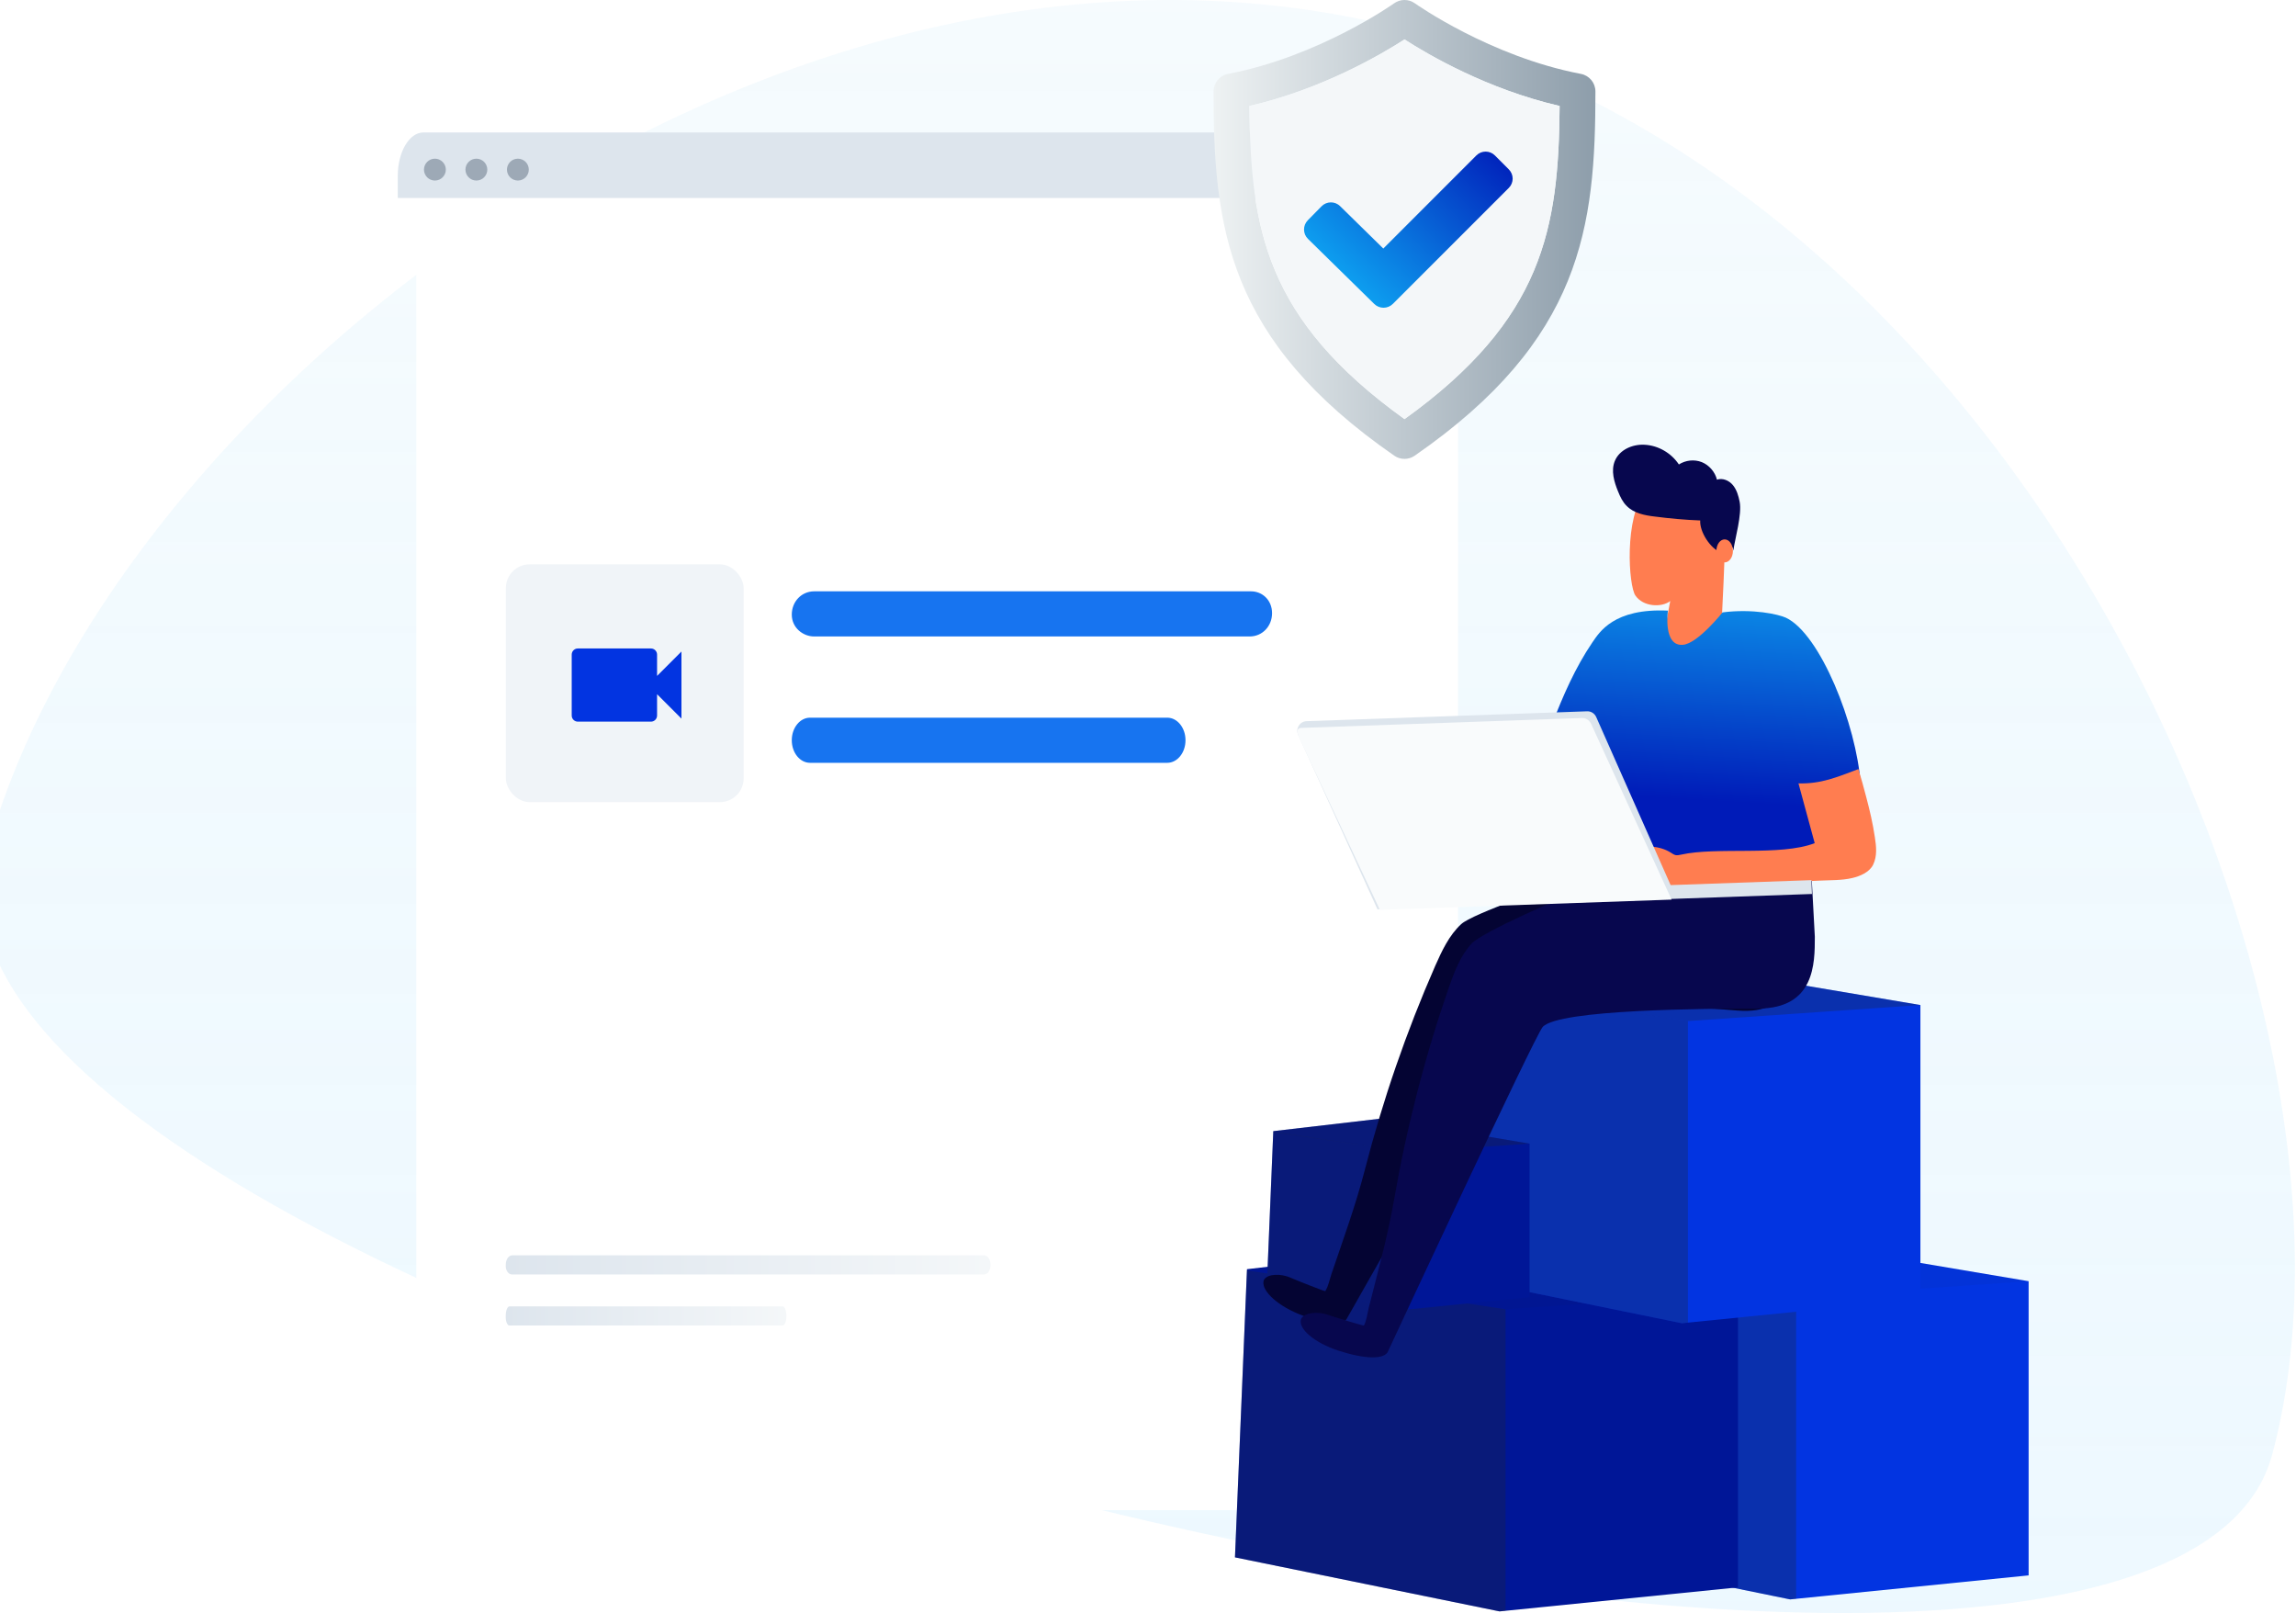 <svg width="373" height="262" viewBox="0 0 373 262" fill="none" xmlns="http://www.w3.org/2000/svg">
<path opacity="0.7" fill-rule="evenodd" clip-rule="evenodd" d="M369.127 236.274C388.511 164.194 330.018 31.956 229.269 5.059C128.52 -21.838 17.972 63.725 -2.208 138.765C-22.389 213.804 349.743 308.353 369.127 236.274Z" fill="url(#paint0_linear_7603_2206)"/>
<g filter="url(#filter0_d_7603_2206)">
<rect x="64.62" y="24.709" width="169.233" height="216.065" rx="5.322" fill="white"/>
</g>
<path d="M203.252 96.049H132.26C130.218 96.049 128.63 97.704 128.63 99.832C128.63 101.96 130.445 103.378 132.26 103.378H203.025C205.067 103.378 206.654 101.723 206.654 99.595C206.654 97.467 205.067 96.049 203.252 96.049Z" fill="#1774F0"/>
<path d="M189.643 116.571H131.579C129.991 116.571 128.63 118.175 128.63 120.236C128.63 122.298 129.991 123.901 131.579 123.901H189.643C191.231 123.901 192.592 122.298 192.592 120.236C192.592 118.175 191.231 116.571 189.643 116.571Z" fill="#1774F0"/>
<rect x="82.184" y="91.663" width="38.626" height="38.626" rx="3.858" fill="#F0F4F8"/>
<path d="M106.745 109.787V106.321C106.745 105.776 106.299 105.33 105.755 105.33H93.87C93.325 105.33 92.879 105.776 92.879 106.321V116.225C92.879 116.769 93.325 117.215 93.87 117.215H105.755C106.299 117.215 106.745 116.769 106.745 116.225V112.758L110.707 116.72V105.825L106.745 109.787Z" fill="#0234E1"/>
<path d="M233.853 32.159H64.62V28.575C64.623 24.676 66.484 21.52 68.779 21.515H229.694C231.99 21.52 233.851 24.676 233.853 28.575V32.159Z" fill="#DDE5ED"/>
<path d="M70.652 29.325C71.632 29.325 72.427 28.53 72.427 27.549C72.427 26.569 71.632 25.774 70.652 25.774C69.672 25.774 68.877 26.569 68.877 27.549C68.877 28.53 69.672 29.325 70.652 29.325Z" fill="#9DA9B6"/>
<path d="M77.39 29.325C78.37 29.325 79.165 28.53 79.165 27.549C79.165 26.569 78.37 25.774 77.39 25.774C76.41 25.774 75.615 26.569 75.615 27.549C75.615 28.53 76.41 29.325 77.39 29.325Z" fill="#9DA9B6"/>
<path d="M84.132 29.325C85.112 29.325 85.907 28.53 85.907 27.549C85.907 26.569 85.112 25.774 84.132 25.774C83.152 25.774 82.358 26.569 82.358 27.549C82.358 28.53 83.152 29.325 84.132 29.325Z" fill="#9DA9B6"/>
<path d="M83.157 207.01H159.845C160.456 207.01 160.915 206.344 160.915 205.456C160.915 204.568 160.456 203.901 159.845 203.901H83.234C82.623 203.901 82.164 204.568 82.164 205.456C82.088 206.344 82.623 207.01 83.157 207.01Z" fill="url(#paint1_linear_7603_2206)"/>
<path d="M82.736 215.299H127.135C127.488 215.299 127.754 214.632 127.754 213.744C127.754 212.856 127.488 212.19 127.135 212.19H82.781C82.427 212.19 82.161 212.856 82.161 213.744C82.117 214.632 82.427 215.299 82.736 215.299Z" fill="url(#paint2_linear_7603_2206)"/>
<path d="M228.172 74.536C227.594 74.536 227.015 74.365 226.516 74.02C199.313 55.188 197.149 36.862 197.149 14.857C197.149 13.462 198.139 12.262 199.51 12.003C214.278 9.182 226.356 0.631 226.475 0.543C227.486 -0.181 228.849 -0.181 229.861 0.543C229.981 0.628 242.057 9.182 256.826 12.003C258.197 12.263 259.187 13.462 259.187 14.857C259.187 36.862 257.022 55.188 229.82 74.02C229.327 74.365 228.75 74.536 228.172 74.536ZM202.973 17.215C203.128 37.134 205.628 51.869 228.172 68.072C250.717 51.869 253.216 37.134 253.371 17.215C241.577 14.493 231.942 8.839 228.172 6.407C224.4 8.839 214.767 14.49 202.973 17.215Z" fill="url(#paint3_linear_7603_2206)"/>
<path d="M228.172 68.072C205.628 51.869 203.128 37.134 202.973 17.214C214.767 14.49 224.4 8.839 228.172 6.407C231.942 8.839 241.576 14.493 253.371 17.214C253.216 37.134 250.717 51.869 228.172 68.072Z" fill="#F4F7F9"/>
<path d="M223.257 49.37L212.484 38.797C211.646 37.971 211.633 36.625 212.457 35.783L214.693 33.508C215.519 32.67 216.865 32.656 217.703 33.479L224.728 40.371L239.845 25.248C240.676 24.415 242.025 24.415 242.855 25.248L245.116 27.512C245.949 28.345 245.949 29.69 245.116 30.522L226.28 49.358C225.449 50.192 224.095 50.195 223.257 49.37Z" fill="url(#paint4_linear_7603_2206)"/>
<path d="M247.839 251.01L290.817 259.786L291.794 259.689L329.563 255.886V208.104L283.329 200.303L249.793 204.204L249.783 204.415L249.78 204.519L247.839 251.01Z" fill="#0234E1"/>
<path opacity="0.3" d="M247.839 251.009L290.817 259.785L291.794 259.688V210.704L249.783 204.414L247.839 251.009Z" fill="#1E2535"/>
<path opacity="0.05" d="M249.78 204.519L249.793 204.529L291.794 210.704L329.563 208.104L283.329 200.303L249.793 204.204L249.783 204.415L249.78 204.519Z" fill="#1E2535"/>
<path d="M200.629 252.957L243.607 261.733L244.584 261.636L282.352 257.833V210.051L236.118 202.25L202.582 206.151L202.572 206.362L202.569 206.466L200.629 252.957Z" fill="#001697"/>
<path opacity="0.3" d="M200.628 252.958L243.606 261.734L244.583 261.637V212.653L202.572 206.363L200.628 252.958Z" fill="#1E2535"/>
<path opacity="0.05" d="M202.569 206.466L202.582 206.476L244.583 212.652L282.352 210.051L236.118 202.25L202.582 206.151L202.572 206.362L202.569 206.466Z" fill="#1E2535"/>
<path d="M230.257 206.153L273.235 214.929L274.212 214.831L311.981 211.028V163.247L265.747 155.446L232.211 159.346L232.201 159.558L232.198 159.662L230.257 206.153Z" fill="#0234E1"/>
<path opacity="0.3" d="M230.257 206.154L273.236 214.93L274.212 214.832V165.848L232.201 159.558L230.257 206.154Z" fill="#1E2535"/>
<path opacity="0.3" d="M232.198 159.662L232.211 159.671L274.212 165.847L311.981 163.247L265.747 155.446L232.211 159.346L232.201 159.558L232.198 159.662Z" fill="#1E2535"/>
<path d="M205.838 208.155L228.268 212.738L228.779 212.686L248.49 210.7V185.763L224.361 181.69L206.857 183.728L206.85 183.839V183.891L205.838 208.155Z" fill="#001697"/>
<path opacity="0.3" d="M205.838 208.156L228.268 212.739L228.779 212.687V187.122L206.851 183.839L205.838 208.156Z" fill="#1E2535"/>
<path opacity="0.3" d="M206.85 183.891L206.857 183.897L228.779 187.121L248.49 185.763L224.361 181.69L206.857 183.728L206.85 183.839V183.891Z" fill="#1E2535"/>
<path d="M292.674 138.504C284.867 138.349 261.468 141.463 256.924 142.636C252.474 143.785 239.183 148.429 237.379 150.104C235.41 151.922 234.251 154.432 233.159 156.885C228.47 167.581 224.647 178.66 221.73 189.999C220.25 195.745 218.194 201.352 216.291 206.97C216.007 207.825 215.791 208.969 215.299 209.713C215.261 209.804 210.439 207.881 209.573 207.498C208.17 206.884 205.948 206.832 205.339 207.881C204.725 209.369 207.125 211.819 210.923 213.409C214.842 215.04 218.264 215.533 218.877 214.046C218.877 214.046 246.272 165.65 247.677 164.32C250.451 161.719 274.015 163.481 282.277 164.142C291.367 164.87 291.941 157.702 292.285 153.402L292.674 138.504Z" fill="#040433"/>
<path d="M294.019 137.064C286.116 137.539 262.718 142.579 258.219 144.133C253.814 145.654 240.756 151.424 239.07 153.262C237.226 155.259 236.258 157.89 235.352 160.458C231.478 171.648 228.511 183.155 226.48 194.852C225.449 200.78 223.825 206.613 222.357 212.445C222.138 213.333 222.013 214.506 221.576 215.298C221.544 215.393 216.515 213.84 215.609 213.523C214.141 213.016 211.892 213.143 211.36 214.252C210.861 215.805 213.485 218.088 217.452 219.388C221.544 220.719 225.043 220.941 225.543 219.388C225.543 219.388 249.316 168.256 250.628 166.798C253.221 163.945 277.181 163.818 285.585 163.818C294.831 163.818 294.831 156.527 294.831 152.153L294.019 137.064Z" fill="#07074E"/>
<path d="M269.84 105.616C270.34 102.953 270.84 100.291 271.34 97.628C269.934 98.706 266.966 98.579 265.686 96.74C264.561 95.124 263.842 84.06 267.279 79.876C269.559 77.15 274.651 76.643 276.9 77.277C277.713 77.499 278.556 77.784 279.243 78.291C281.336 79.876 279.493 100.196 279.649 103.873C279.681 104.538 279.649 105.299 279.087 105.648C278.806 105.838 278.431 105.806 278.087 105.806C276.151 105.743 274.245 105.68 272.308 105.616C271.965 105.616 271.496 105.236 271.808 105.046" fill="#FF7D50"/>
<path d="M292.546 127.646C297.825 127.868 297.018 127.078 302.266 127.3C301.61 117.727 295.675 102.891 290.114 100.324C288.927 99.785 284.773 98.834 279.837 99.468C279.837 99.468 275.838 104.508 273.433 104.73C270.121 105.047 270.965 99.183 270.965 99.183C262.187 98.77 259.844 102.669 258.688 104.349C255.908 108.439 253.908 113.035 252.128 117.663C249.254 125.018 255.098 142.928 255.098 142.928H296.925C296.925 142.928 295.08 133.57 292.924 128.403" fill="url(#paint5_linear_7603_2206)"/>
<path d="M294.81 136.95C289.286 139.096 278.856 137.517 273.102 138.817C272.793 138.895 272.483 138.942 272.199 138.893C271.913 138.812 271.654 138.634 271.428 138.487C269.556 137.31 267.213 137.362 265.001 137.535C264.097 137.611 263.194 137.688 262.398 138.044C261.572 138.403 260.856 139.105 260.712 140C260.518 141.121 261.229 142.228 262.165 142.817C263.101 143.405 264.237 143.603 265.37 143.737C267.827 144.092 270.445 143.899 272.913 143.841C276.944 143.768 280.972 143.633 285 143.497C288.527 143.354 292.055 143.212 295.611 143.036C297.359 142.95 299.207 143.017 300.908 142.615C302.145 142.332 303.708 141.684 304.304 140.448C304.985 139.05 304.813 137.471 304.584 135.991C304.254 133.754 303.739 131.557 303.163 129.396C302.776 127.892 302.359 126.421 301.91 124.919C298.44 126.233 295.837 127.346 292.172 127.242" fill="#FF7D50"/>
<path d="M282.616 81.494C282.429 80.543 282.148 79.56 281.523 78.799C280.898 78.038 279.836 77.595 278.93 77.912C278.618 76.644 277.649 75.534 276.462 75.059C275.244 74.583 273.838 74.742 272.745 75.439C271.495 73.569 269.371 72.332 267.122 72.237C265.185 72.142 263.092 73.061 262.342 74.868C261.686 76.453 262.217 78.26 262.873 79.845C263.217 80.701 263.623 81.557 264.279 82.191C265.435 83.364 267.184 83.713 268.84 83.903C271.277 84.22 273.745 84.442 276.212 84.537C276.088 86.375 277.868 89.133 279.586 89.736C279.586 89.736 281.461 87.707 281.586 89.45C281.867 87.453 283.023 83.522 282.616 81.494Z" fill="#07074E"/>
<path d="M280.181 91.352C280.923 91.352 281.524 90.515 281.524 89.482C281.524 88.449 280.923 87.612 280.181 87.612C279.439 87.612 278.838 88.449 278.838 89.482C278.838 90.515 279.439 91.352 280.181 91.352Z" fill="#FF7D50"/>
<path d="M271.402 143.764L259.314 116.466C259.043 115.873 258.468 115.513 257.843 115.535L212.262 117.138C211.138 117.178 210.429 118.344 210.903 119.374L223.777 147.691L271.481 146.013L272.418 145.98L294.365 145.208L294.286 142.959L271.402 143.764Z" fill="#DDE5ED"/>
<path d="M257.021 116.626L211.44 118.229C210.316 118.268 210.856 119.391 211.33 120.421L224.171 147.787L271.562 146.12L258.493 117.589C258.222 116.996 257.645 116.604 257.021 116.626Z" fill="#F9FBFC"/>
<defs>
<filter id="filter0_d_7603_2206" x="63.114" y="24.709" width="178.27" height="225.102" filterUnits="userSpaceOnUse" color-interpolation-filters="sRGB">
<feFlood flood-opacity="0" result="BackgroundImageFix"/>
<feColorMatrix in="SourceAlpha" type="matrix" values="0 0 0 0 0 0 0 0 0 0 0 0 0 0 0 0 0 0 127 0" result="hardAlpha"/>
<feOffset dx="3.012" dy="4.519"/>
<feGaussianBlur stdDeviation="2.259"/>
<feColorMatrix type="matrix" values="0 0 0 0 0.616 0 0 0 0 0.663 0 0 0 0 0.714 0 0 0 0.2 0"/>
<feBlend mode="normal" in2="BackgroundImageFix" result="effect1_dropShadow_7603_2206"/>
<feBlend mode="normal" in="SourceGraphic" in2="effect1_dropShadow_7603_2206" result="shape"/>
</filter>
<linearGradient id="paint0_linear_7603_2206" x1="184.909" y1="0" x2="184.909" y2="262" gradientUnits="userSpaceOnUse">
<stop stop-color="#F1F9FD"/>
<stop offset="1" stop-color="#E3F5FF" stop-opacity="0.9"/>
</linearGradient>
<linearGradient id="paint1_linear_7603_2206" x1="160.777" y1="207.012" x2="82.173" y2="207.012" gradientUnits="userSpaceOnUse">
<stop offset="0.001" stop-color="#F4F7F9"/>
<stop offset="1" stop-color="#DDE5ED"/>
</linearGradient>
<linearGradient id="paint2_linear_7603_2206" x1="127.674" y1="215.3" x2="82.167" y2="215.3" gradientUnits="userSpaceOnUse">
<stop offset="0.001" stop-color="#F4F7F9"/>
<stop offset="1" stop-color="#DDE5ED"/>
</linearGradient>
<linearGradient id="paint3_linear_7603_2206" x1="197.149" y1="37.282" x2="259.195" y2="37.282" gradientUnits="userSpaceOnUse">
<stop stop-color="#EEF2F3"/>
<stop offset="0.994" stop-color="#8E9EAB"/>
</linearGradient>
<linearGradient id="paint4_linear_7603_2206" x1="215.031" y1="54.805" x2="244.838" y2="23.649" gradientUnits="userSpaceOnUse">
<stop stop-color="#11C3FF"/>
<stop offset="1" stop-color="#001BB8"/>
</linearGradient>
<linearGradient id="paint5_linear_7603_2206" x1="279.304" y1="80.743" x2="276.402" y2="130.01" gradientUnits="userSpaceOnUse">
<stop stop-color="#11C3FF"/>
<stop offset="1" stop-color="#001BB8"/>
</linearGradient>
</defs>
</svg>
